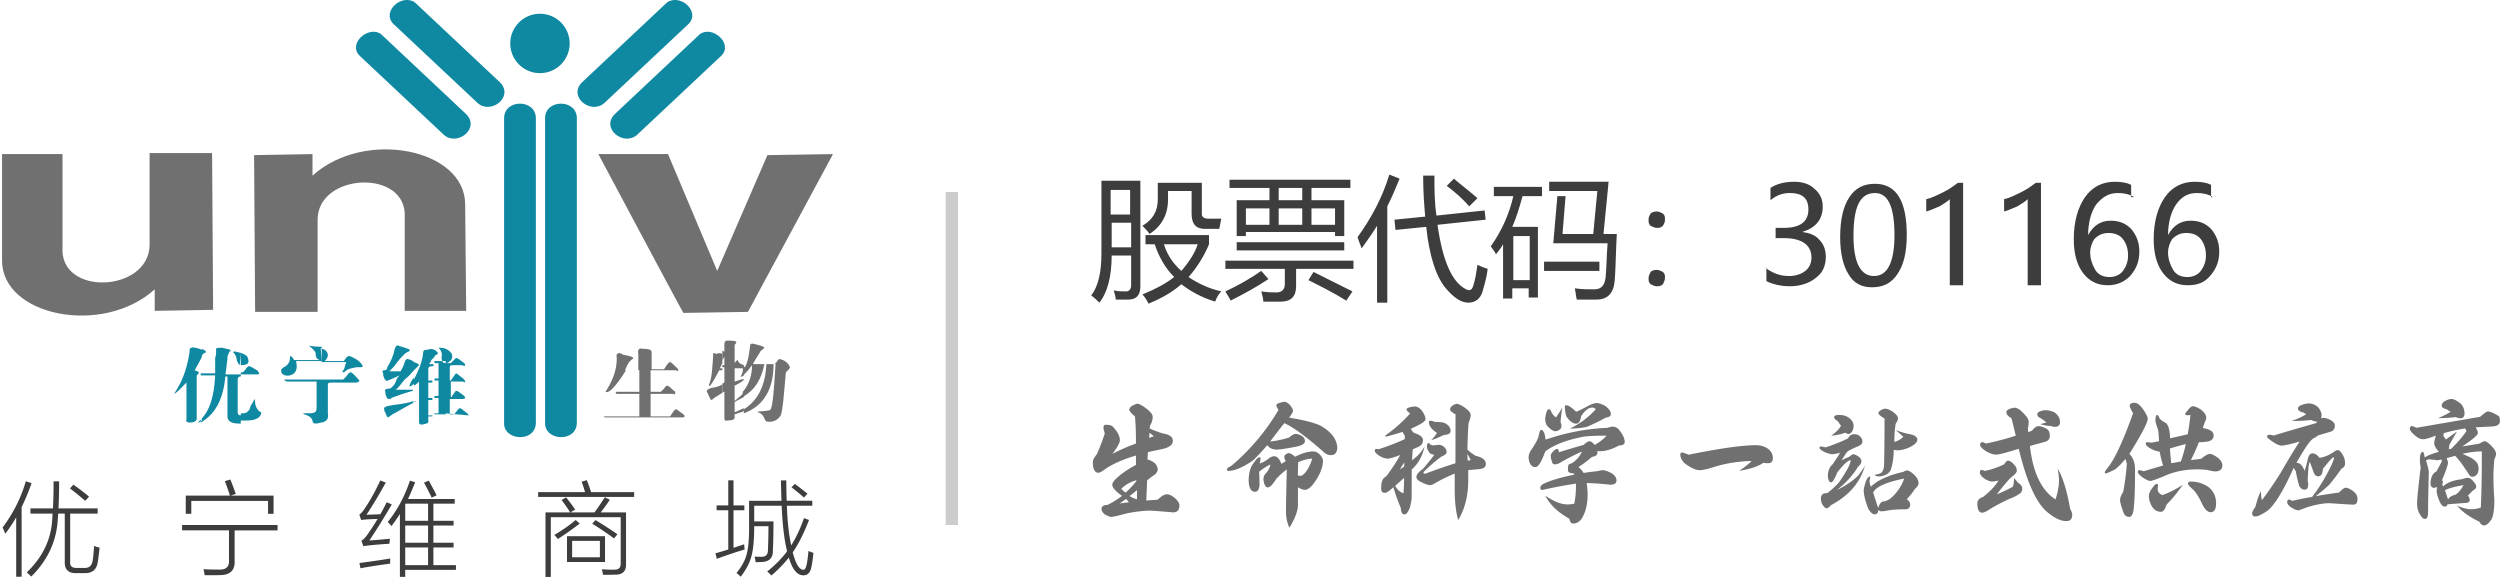 <svg version="1.1" id="图层_1" xmlns="http://www.w3.org/2000/svg" x="0" y="0" viewBox="0 0 244 56.31" xml:space="preserve"><style>.st0,.st1{fill-rule:evenodd;clip-rule:evenodd;fill:#0f88a2}.st1{fill:#717071}.st2{fill:#3d3d3d}</style><path class="st0" d="M38.4 2.34c-1.2-1.2.8-3 2.1-2.1l8.3 7.8c1.4 1.4-.9 3.2-2.2 2l-8.2-7.7zm-3.3 3.1c-1.2-1.2.9-3 2.1-2.1l8.3 7.8c1.4 1.4-.9 3.2-2.2 2l-8.2-7.7zm32.1-3.1c1.2-1.2-.8-3-2.1-2.1l-8.3 7.8c-1.4 1.4.9 3.2 2.2 2l8.2-7.7zm3.2 3.1c1.2-1.2-.9-3-2.1-2.1l-8.3 7.8c-1.4 1.4.9 3.2 2.2 2l8.2-7.7zm-17.7-4.1c1.6 0 2.9 1.3 2.9 2.9s-1.3 2.9-2.9 2.9-2.9-1.3-2.9-2.9 1.3-2.9 2.9-2.9zm-3.5 10.2c0-1.9 3.1-1.9 3.1 0v29.7c0 2-3.2 1.8-3.1 0v-29.7zm4 0c0-1.9 3.1-1.9 3.1 0v29.7c0 2-3.2 1.8-3.1 0v-29.7z"/><path class="st1" d="M0 15.04h6.1v9.1c-.3 4.8 8.4 4.4 8.5-.2v-9h6.1l.1 15.3-5.7.1v-2.1C10 32.84.2 30.84.2 25.44v-10.4H0zm45.5 15.3h-6v-9.1c.3-4.8-8.5-4.4-8.5.2v9h-6.1l-.1-15.3 5.7-.1v2.1c5.1-4.6 14.9-2.6 14.9 2.8l.1 10.4zm12.9-15.3h6.8l4.8 11.4 4.9-11.3 6.4-.1-8.3 15.4-6.3.1c-.1-.1-8.3-15.5-8.3-15.5zm14.2 25.3v-.4c1.3-.8 2.1-2.2 2.2-4.4h-.2c-.3 1.5-.9 2.5-2.1 3.2v-.5c.6-.7.9-1.6.9-2.6-.3.4-.6.8-.9 1v-.9l.2.1c.3-.5.4-1.2.5-2 0-.3.1-.3.3-.3.8.2 1.1.3 1.1.4l-.2.2c-.1.1-.2.1-.2.2l-.5.8c-.1.2-.2.3-.2.4h2.1l.2-.2c.1-.2.2-.3.3-.3.4.1.8.3 1 .8 0 .1-.1.2-.2.3l-.2.2c-.2 2.3-.3 3.7-.5 4.2-.3.5-.8.7-1.4.6-.1-.1-.1-.1-.2-.3-.1-.3-.3-.5-.6-.6-.2 0 0-.1.3-.1.4 0 .7-.1.8-.1.3 0 .4-1.5.6-4.5h-.2c0 2.5-1 4.1-2.9 4.8z"/><path class="st1" d="M72.6 35.64v.3h-.9v1.3c.6-.2.9-.3.9-.2s-.3.3-.9.6v1.5c.3-.3.7-.5.9-.9v.5c-.3.2-.6.3-.9.5v1c.3-.1.6-.3.9-.4v.3l-.9.3v.3c0 .2-.2.3-.7.3-.3.1-.3-.1-.3-.4v-2.4c-.1 0-.2.1-.2.1v-.9l.2-.1v-1.5h-.2v-.2h.2v-.9c0 .1-.1.3-.2.4v-.9c.1 0 .2.1.2.1v-.7c0-.3.1-.4.3-.4.8 0 1 .1.8.3-.1.1-.1.1-.1.2v1.7c.2-.3.3-.3.3-.3.1.3.3.4.6.5z"/><path class="st1" d="M72.6 36.04c-.1.3-.2.4-.2.5-.2.3-.1.3.2.1v-.6zm-9-1.7v1.7h1.2s.1-.1.2-.3c.2-.3.3-.4.4-.4s.3.2.7.6c.1.1.1.2.1.2 0 .1-.1.1-.2 0h-2.5v2.1h1l.3-.3c.2-.3.3-.3.3-.3.2 0 .4.3.8.6v.2s-.1.1-.2 0h-2.2v2.2h1.9s.1-.1.2-.3c.2-.3.3-.4.4-.4.2.1.4.3.7.5.1.1.2.2.1.2 0 .1-.1.1-.3.1h-7.4c-.1 0-.2-.1-.2-.1h3.5v-2.2h-2.1c-.1 0-.2 0-.2-.1s0-.1.1-.1h2.2v-2.1h-1.3c-1 1.6-1.7 2.3-2 2.1.7-1.1 1.1-2.1 1.1-3.3-.1-.4.1-.6.5-.4 0 0 .1.1.2.1.6.1.9.2.9.3s-.1.1-.2.2l-.2.2c-.2.3-.3.6-.4.8h1.3v-1.6c-.1-.4.1-.6.4-.5.8 0 1 .2.8.3.1-.1.1 0 .1 0zm6.9.2v.9l-.1.2c-.1.2-.1.3-.2.3h.3v.2h-.3c-.7 1.3-1 1.8-1 1.4.3-.7.3-1.5.4-2.7v-.3c0-.1.1-.1.3 0 .3-.1.4-.1.6 0zm0 3c-.4.2-.8.3-1 .3-.4.1-.6.3-.5.4.2.4.3.7.4.8.1 0 .2-.1.3-.2l.8-.5v-.8z"/><path class="st0" d="M43.5 40.34v-4.9h.5l.1-.1.4-.4c.2 0 .4.2.8.5.1.1.1.2.1.2 0 .1-.1.1-.3 0h-.9c-.3 0-.3.1-.3.3v1.2h.1c.3-.4.4-.6.5-.7.1 0 .3.2.7.5.1.1.2.2.2.3s-.1.1-.2 0H44v1.5h.1s0-.1.1-.2c.2-.3.3-.4.3-.4.2 0 .4.2.8.5.1.1.1.2.1.2s-.1.1-.2.1h-1.3v1.5h.4l.2-.2c.2-.3.3-.4.4-.4.1 0 .3.2.7.5.1.1.2.2.1.2l-2.2-.2zm0-4.9c.1 0 .2 0 .3-.1.3-.2.4-.4.3-.8-.2-.3-.4-.4-.6-.5v1.4zm0-1.4v1.4c-.3 0-.3-.1-.4-.4v-.2c.1-.4-.1-.7-.3-.9.3 0 .4 0 .7.1zm0 1.5v4.9h-1.1v-.1h.4v-1.5h-.4v-.2h.4v-1.5h-.4v-.2h.4v-1.5h-.4v-.2h1.1v.3zm-1.1-.7v-.7c.3.2.4.3.3.4l-.1.1c-.1 0-.2.1-.2.2zm0-.7v.7l-.3.3c-.1.3-.2.3-.2.4h.4v.2h-.1c-.3 0-.4.1-.4.3v1.1h.4v.2h-.4v1.5h.4v.2h-.4v1.5h.4v.1h-.4v.4c.1.3-.2.3-.6.4-.3 0-.3-.1-.3-.3v-3.9c-.2.2-.3.3-.5.4v-.6c.4-.8.8-1.6.9-2.6 0-.3.2-.3.4-.3.3-.1.5-.1.7 0zm-2 5.1c.2 0 .2-.1.2-.1l-.2.1c0-.1 0 0 0 0zm0-1c.3-.1.3-.1 0 0zm0-2.1l.3-.3.2-.2c0-.1-.2-.2-.5-.3v.8zm0-.8v.8c-.2.2-.4.5-.9.9-.4.5-.7.9-.9 1h1.7v.1c-1.1.3-1.8.6-2.1.7 0 .1-.2.1-.3.1s-.3-.3-.3-.8c-.1-.1.1-.2.3-.2s.3-.1.4-.2c.1-.1.3-.3.4-.7.1-.2.2-.3.3-.4-.4.2-.7.3-.9.4-.3.1-.4.2-.4.1-.1 0-.2-.2-.3-.5v-.2c-.1-.2-.1-.3.1-.3s.3-.1.3-.3c.3-.5.6-1.1.7-1.7.1-.3.2-.5.4-.4.6.2 1 .3 1.1.4 0 .1-.1.2-.2.2-.2.1-.3.2-.3.2-.3.3-.5.5-.8.9-.2.3-.4.5-.7.8h1.1c.1-.2.3-.5.4-.9.1-.3.2-.3.3-.3.4.1.5.2.6.3zm0 1.5c-.2.3-.3.4-.4.7-.1.3.1.2.4-.1v-.6zm0 2.3c0 .1-.1.1-.1.2-.8.4-1.4.8-2 1.1-.3.2-.4.3-.4.3-.1 0-.2-.2-.3-.5-.1-.1-.1-.2-.1-.3-.1-.2.2-.3.8-.4.8-.1 1.5-.2 2.1-.4zm-9 2.1v-4.2h2.1l.3-.3c.2-.3.3-.4.4-.4.2 0 .4.3.8.7.1.1.1.2 0 .2 0 0-.1.1-.2.1h-2.5c-.3 0-.3.1-.3.3v2.7c.1.5-.1.8-.6.9zm0-5.9h2.4c-.1.2-.1.3-.1.3-.1.3-.1.4-.2.5-.1.1-.1.2 0 .2 0 0 .1 0 .2-.1.3-.3.7-.3 1.1-.4h.3c.2 0 .3 0 .3-.1-.1-.3-.5-.7-1.3-1-.1 0-.3.1-.4.3-.1.1-.1.2-.2.2h-1.8c.4-.4.4-.8 0-1.1-.2-.1-.3-.1-.4-.2l.1 1.4zm-7.9 1h.2l.2-.2c.2-.3.3-.4.4-.4.2 0 .4.2.8.4.1.1.2.3.2.3 0 .1-.1.1-.3.1h-1.5v-.2zm0 4h.2c.3 0 .4-.1.6-.3.1-.1.1-.3.2-.5.1-.1.1-.2.2-.3.1-.2.1-.3.1-.3s.1.1.1.3c0 .4.2.7.4.9.2.1.2.1.2.2-.1.4-.5.7-1.4.7h-.6v-.7zm7.9-6.5v1.4h-2.5c.1.5.1.9-.2 1.2-.4.3-.9.3-1.2 0-.1-.3-.1-.4.2-.6.4-.2.6-.5.6-.9 0-.1 0-.2.1-.2.1.1.2.2.3.4h2.5c-.3-.1-.4-.3-.4-.7 0-.1-.2-.3-.4-.5-.1-.1-.2-.1-.2-.2.5.1.8.1 1.2.1zm0 3.2v4.2c-.2 0-.3.1-.6.1-.2 0-.3-.1-.3-.3-.1-.3-.4-.5-.8-.6-.1-.1-.2-.1-.2-.1h.2c.6 0 .9 0 1-.1.1 0 .2-.2.2-.4v-2.6H28c-.2-.1-.3-.1-.2-.2h3.6zm-7.9-1.4v-1.2c.3.1.4.2.6.3.3.6.2.9-.6.9.1 0 0 0 0 0zm-2.4-1.4c-.1-.3.1-.3.6-.3l.8.2c0 .1 0 .1-.1.2s-.1.3-.2.4v.3c-.1.6-.1 1-.2 1.5h1.5v.2c-.2 0-.3.1-.3.3v3.2c0 .2.1.3.3.3v.8h-.2c-.8 0-1.1-.3-1.1-.7v-3.9H22c-.2 2.1-.9 3.5-2.1 4.3-.1.1-.3.2-.3.2v-.3c.9-.9 1.3-2.3 1.4-4.3h-1.4v-.2H21v-1.5c.1-.3.1-.5.1-.7zm2.4.2c-.1 0-.3-.1-.4-.1-.3-.1-.4 0-.3.1l.1.1c.1.2.2.3.2.6.1.3.2.4.3.5l.1-1.2c-.1 0 0 0 0 0zm-3.8.3c.1-.2.2-.3.3-.3.1 0 .1-.1.1-.1 0-.1-.2-.2-.4-.3v.7zm0 6.3c-.4.3-.5.3-.2 0l.2-.2v.2zm0-4.5h-.2s0-.1.2 0zm0-2.4c-.2-.1-.3-.1-.6-.2-.3 0-.3-.1-.4 0-.2 0-.2.2-.2.4-.2 1.4-.6 2.6-1.2 3.6-.2.3-.3.5-.3.5s.2-.1.4-.3l.8-.8v3.6c-.1.2.1.3.3.3.4 0 .6-.1.7-.3v-4.2c0-.1 0-.1.1-.2s.1-.1.1-.2-.2-.1-.4-.2c.3-.5.5-.9.7-1.3v-.7z"/><path class="st2" d="M107.5 17.64h3.8v10.3c0 .9-.4 1.3-1.2 1.3h-1.2c0-.2-.1-.6-.2-.9.4.1.8.1 1.2.1.3 0 .5-.2.5-.6v-2.9h-1.9c0 2-.4 3.6-1.2 4.6-.2-.2-.5-.5-.8-.7.7-.9 1-2.3 1-4.1v-7.1zm2.8.9h-1.9v2.4h1.9v-2.4zm-1.8 5.6h1.9v-2.4h-1.9v2.4zm3.3-.3v-.9h6.2v.9c-.5 1.2-1.2 2.3-2 3.2.9.6 1.9 1.1 3.2 1.4-.3.3-.5.7-.6 1-1.3-.4-2.4-1-3.3-1.7-.9.8-2 1.4-3.2 1.9-.2-.4-.4-.7-.6-.9 1.2-.5 2.2-1 3.1-1.7-.9-.9-1.5-2-1.9-3.2h-.9zm6.1-2.5h1.3l-.2 1h-1.4c-.9 0-1.3-.5-1.3-1.5v-2.2H114v.8c0 1.5-.6 2.6-1.8 3.4-.2-.3-.4-.5-.7-.8 1-.6 1.5-1.4 1.5-2.6v-1.6h4.3v3.1c0 .2.2.4.6.4zm-1 2.5h-3.3c.3 1 .9 1.9 1.7 2.6.7-.8 1.3-1.7 1.6-2.6zm6.2 2.6l.7.8c-1.2.8-2.5 1.5-3.7 2.1-.1-.3-.3-.5-.5-.9 1.3-.6 2.5-1.3 3.5-2zm-3.3-1h12.3v.8h-5.6v1.7c0 1-.5 1.5-1.5 1.5h-1.7c0-.3-.1-.6-.2-1 .6.1 1.2.1 1.5.1.5 0 .8-.3.8-.8v-1.5h-5.8v-.8h.2zm.9-5.9h3.2v-1.2H120v-.8h11.8v.8H128v1.2h3.2v3.5h-.9v-.4h-8.7v.4h-.9v-3.5zm0 4.1h10.5v.8h-10.5v-.8zm.9-1.7h2.3v-1.6h-2.3v1.6zm3.2-2.4h2.3v-1.2h-2.3v1.2zm0 2.4h2.3v-1.6h-2.3v1.6zm2.9 5.4l.5-.8 3.8 1.9-.6.9c-1.3-.8-2.5-1.4-3.7-2zm2.6-7H128v1.6h2.3v-1.6zm2.2 2.8c1.3-1.8 2.4-3.8 3.1-6.1l1 .4c-.4 1-.8 1.9-1.2 2.7v9.4h-1v-7.5c-.5.8-1 1.5-1.5 2.2-.1-.3-.3-.7-.4-1.1zm3.6-1.7l3-.3c-.1-1.1-.2-2.4-.2-4h1.1c0 1.3 0 2.6.2 3.9l4.7-.5.1.9-4.7.5c.5 3.5 1.4 5.6 2.8 6.3.4.2.6 0 .7-.4.2-.6.3-1.3.4-2 .4.2.7.3 1 .4-.1.8-.3 1.5-.5 2.2s-.7 1.1-1.4 1.1-1.4-.5-2.1-1.3c-1-1.1-1.7-3.2-2-6.1l-3 .3-.1-1zm5.1-3.3l.7-.7c.7.6 1.5 1.2 2.3 1.9l-.8.8c-.7-.8-1.4-1.4-2.2-2zm4.3 5.9c1-1.4 1.8-3.1 2.2-4.9h-1.9v-.9h4.7v.9h-1.9c-.3 1.1-.6 2.1-1 3h2.5v6.9h-.9v-.9h-1.6v1h-.9v-5.3c-.2.4-.5.7-.7 1 0-.1-.2-.4-.5-.8zm3.8-1h-1.6v4.3h1.6v-4.3zm1.4 2.5h5.4v.9h-5.4v-.9zm2.1-6.4l-.3 3.7h3l.4-4.2h-4.7v-.9h5.8l-.5 5.1h1.3c-.1 1.7-.1 3.2-.2 4.5-.1 1.3-.7 1.9-1.8 1.9h-1.9c-.1-.3-.1-.7-.2-1.1.7.1 1.3.1 1.9.1.7 0 1-.4 1.1-1.1.1-.9.1-2.1.2-3.4h-5.3l.4-4.6h.8zm8.9 1.5c.2 0 .4.1.6.2.2.2.2.3.2.6s-.1.4-.2.6c-.2.2-.4.2-.6.2-.2 0-.4-.1-.6-.2-.2-.2-.2-.3-.2-.6s.1-.4.2-.6c.1-.1.3-.2.6-.2zm0 5.7c.2 0 .4.1.6.2.2.2.2.3.2.6 0 .2-.1.4-.2.6-.2.2-.4.2-.6.2-.2 0-.4-.1-.6-.2-.2-.2-.2-.3-.2-.6 0-.2.1-.4.2-.6.1-.1.3-.2.6-.2zm10.6-.2c.7.5 1.4.8 2.3.8.7 0 1.2-.2 1.6-.5s.6-.8.6-1.3c0-1.2-.9-1.9-2.7-1.9h-.8v-1h.8c1.6 0 2.4-.6 2.4-1.8 0-1.1-.6-1.6-1.8-1.6-.7 0-1.3.2-1.9.7v-1.2c.6-.4 1.4-.6 2.3-.6.8 0 1.5.2 2 .7.5.4.8 1 .8 1.7 0 1.3-.7 2.1-2 2.5.7.1 1.3.3 1.7.8.4.4.6 1 .6 1.6 0 .9-.3 1.6-1 2.1-.6.5-1.5.8-2.5.8-.9 0-1.7-.2-2.3-.5v-1.3h-.1zm7.3-3c0-1.7.3-3 .9-3.9.6-.9 1.4-1.3 2.5-1.3 2.1 0 3.1 1.7 3.1 5 0 1.7-.3 2.9-.9 3.8s-1.4 1.3-2.5 1.3c-1 0-1.8-.4-2.3-1.3-.5-.8-.8-2-.8-3.6zm1.3-.1c0 2.6.7 3.9 2 3.9s2-1.3 2-4-.6-4.1-1.9-4.1c-1.5 0-2.1 1.4-2.1 4.2zm9.4 4.8v-8.4c-.2.2-.5.4-1 .7-.5.2-.9.4-1.3.5v-1.2c.5-.1 1.1-.4 1.7-.7.6-.3 1-.6 1.4-.9h.5v10h-1.3zm7.6 0v-8.4c-.2.2-.5.4-1 .7-.5.2-.9.4-1.3.5v-1.2c.5-.1 1.1-.4 1.7-.7.6-.3 1-.6 1.4-.9h.5v10h-1.3zm10.4-8.6c-.5-.3-1-.4-1.6-.4-.9 0-1.5.4-2.1 1.1-.5.7-.8 1.8-.8 3 .5-.9 1.2-1.4 2.2-1.4.9 0 1.5.3 2 .8.5.6.8 1.3.8 2.2 0 1-.3 1.7-.9 2.4-.6.6-1.3.9-2.2.9-1 0-1.8-.4-2.4-1.2-.6-.8-.9-1.9-.9-3.3 0-1.7.4-3.1 1.1-4.1.7-1 1.7-1.5 2.9-1.5.7 0 1.2.1 1.6.3v1.2h.3zm-4.3 5.4c0 .6.2 1.2.5 1.7s.8.7 1.4.7c.5 0 1-.2 1.3-.6s.5-.9.5-1.5c0-.7-.2-1.2-.5-1.6s-.8-.6-1.4-.6c-.6 0-1 .2-1.4.6-.2.3-.4.8-.4 1.3zm12-5.4c-.5-.3-1-.4-1.6-.4-.9 0-1.5.4-2 1.1s-.8 1.8-.8 3c.5-.9 1.2-1.4 2.2-1.4.9 0 1.5.3 2 .8.5.6.8 1.3.8 2.2 0 1-.3 1.7-.9 2.4s-1.3.9-2.2.9c-1 0-1.8-.4-2.4-1.2-.6-.8-.9-1.9-.9-3.3 0-1.7.4-3.1 1.1-4.1.7-1 1.7-1.5 2.9-1.5.7 0 1.2.1 1.6.3v1.2h.2zm-4.4 5.4c0 .6.2 1.2.5 1.7s.8.7 1.4.7c.5 0 1-.2 1.3-.6s.5-.9.5-1.5c0-.7-.2-1.2-.5-1.6s-.8-.6-1.4-.6c-.6 0-1 .2-1.4.6-.2.3-.4.8-.4 1.3z"/><path fill="#ccc" d="M92.3 18.74h1.2v32.5h-1.2z"/><path class="st2" d="M.51 52.1c-.07-.21-.16-.42-.26-.61 1.04-1.39 1.8-2.9 2.27-4.52l.56.19c-.28.8-.6 1.58-.97 2.33v6.8h-.53v-5.8c-.3.53-.66 1.07-1.07 1.61zm4.72-5.12h.54c0 1-.02 1.88-.06 2.64h3.82v.51H6.85v4.72c-.03.41.2.6.69.58h.69c.48.02.75-.23.82-.76.06-.37.1-.83.13-1.39.16.07.34.12.54.17-.06.59-.12 1.09-.19 1.48-.12.68-.54 1.02-1.27 1.01h-.8c-.78.02-1.16-.35-1.14-1.1v-4.71h-.64c0 .07-.01.16-.02.29-.01.12-.02.21-.02.26-.12 2.14-.99 4.01-2.59 5.59-.16-.16-.31-.3-.44-.4 1.58-1.52 2.4-3.27 2.49-5.24.01-.13.02-.3.03-.5H2.97v-.51h2.2c.04-.81.06-1.69.06-2.64zm3.09 1.9c-.48-.41-.97-.81-1.49-1.21l.33-.37c.45.31.96.7 1.53 1.17l-.37.41zm9.45 2.36h9.32v.53H22.9v2.9c.06.99-.43 1.47-1.47 1.46-.21.01-.43.01-.63.01h-.83a5 5 0 00-.11-.59c.45.03.96.04 1.51.04.69.03 1.02-.27.98-.92v-2.91h-4.58v-.52zm4.18-4.28l.53-.16c.18.43.36.9.53 1.41l-.5.16h4.19v1.78h-.54v-1.26h-7.49v1.26h-.54v-1.78h4.31c-.15-.48-.32-.95-.49-1.41zm13.82 3.28c.49-.02.94-.03 1.35-.05.21-.37.42-.76.62-1.17l.5.21c-.78 1.34-1.51 2.51-2.19 3.52.62-.04 1.29-.1 2.02-.17-.03.15-.05.32-.06.49-1.26.08-2.11.16-2.54.24l-.2-.53c.17-.1.35-.28.54-.53.38-.54.73-1.07 1.04-1.6-.79.02-1.33.06-1.6.1l-.18-.52c.16-.12.31-.28.44-.47.57-.82 1.1-1.78 1.61-2.87l.53.21a44.86 44.86 0 01-1.88 3.14zm-.59 5.22l-.1-.51c.92-.12 1.93-.26 3.01-.44-.01.1-.01.2-.01.31v.19c-.92.12-1.89.27-2.9.45zm3.03-4.12c-.15-.17-.27-.3-.37-.39.94-1.16 1.66-2.51 2.17-4.04l.51.16c-.27.67-.5 1.22-.7 1.63h4.56v.46H42.3v1.67h1.97v.46H42.3v1.68h1.97v.46H42.3v1.73h2.2v.46h-4.95v.68h-.52v-6.14c-.27.43-.54.82-.82 1.18zm1.38-2.18c-.02.03-.03.06-.04.09v1.58h2.23v-1.67h-2.19zm-.04 2.13v1.68h2.23v-1.68h-2.23zm0 2.14v1.73h2.23v-1.73h-2.23zm1.83-6.32l.47-.2c.33.61.59 1.08.76 1.43l-.48.23c-.22-.48-.47-.96-.75-1.46zm15.38-.09l.51-.16c.17.43.31.82.42 1.17h4.2v.47h-9.37v-.47h4.58c-.12-.41-.23-.75-.34-1.01zm-1.95 1.78l.44-.26c.35.44.65.84.89 1.19l-.47.28h2.36c.33-.46.67-.95 1-1.48l.49.25c-.26.39-.56.8-.89 1.23h2.47v5.03c.03.71-.33 1.06-1.08 1.05-.16 0-.33.01-.5.01h-.67a2.62 2.62 0 00-.12-.54c.25.02.45.03.58.03.15.01.34.01.57.01.27 0 .45-.04.55-.14.1-.09.15-.26.15-.49v-4.49h-6.82v5.83h-.52v-6.3h2.4c-.18-.32-.46-.72-.83-1.21zm1.38 1.95l.39.35c-.75.58-1.47 1.08-2.14 1.51-.07-.11-.18-.24-.34-.4.83-.49 1.53-.98 2.09-1.46zm2.86 4.1h-3.71v-2.52h3.71v2.52zm-3.21-2.06v1.6h2.71v-1.6h-2.71zm1.96-1.68l.32-.35c.65.39 1.36.85 2.14 1.38l-.33.41c-.62-.46-1.33-.94-2.13-1.44zm12.16 3.43l-.13-.54c.38-.1.8-.23 1.25-.37V49.8h-1.14v-.47h1.14v-2.45h.51v2.45h1.06v.47h-1.06v3.67c.15-.05.38-.13.69-.23.16-.05.27-.09.35-.12.01.21.03.37.05.51-.9.27-1.8.57-2.72.91zm6.26-7.65h.52c.01.89.02 1.55.04 1.98h2.5v.49H76.8c.05 1.51.19 2.8.42 3.87.48-.75.89-1.64 1.25-2.66l.49.18c-.5 1.3-1.03 2.36-1.59 3.16.29 1.12.64 1.69 1.03 1.7.14.01.24-.14.31-.43.07-.26.13-.73.2-1.41.16.08.32.14.48.19-.06.61-.13 1.09-.21 1.44-.11.5-.36.74-.73.75-.62.03-1.11-.54-1.46-1.73-.43.55-.99 1.13-1.7 1.75-.13-.14-.27-.27-.41-.39.77-.62 1.42-1.27 1.94-1.98-.27-1.06-.45-2.54-.53-4.44h-2.68v1.53h1.88c0 1.1-.02 2.06-.06 2.89.01.69-.36 1.05-1.1 1.07-.25.01-.45.02-.58.02-.01-.13-.05-.31-.11-.54.07 0 .14.01.21.01h.4c.47.03.71-.19.7-.67.03-.66.05-1.43.05-2.31h-1.39c0 1.31-.09 2.28-.27 2.92-.16.64-.51 1.31-1.05 2.01-.14-.15-.28-.27-.41-.36.53-.66.86-1.28 1-1.86.16-.56.24-1.5.23-2.81v-2.38h3.16c-.02-.61-.04-1.27-.05-1.99zm1.03.67l.33-.33c.52.39.93.71 1.23.96l-.35.37c-.33-.3-.73-.63-1.21-1z"/><path d="M107.7 41.71c0-.17.08-.25.23-.25.31 0 .53.05.66.16.48.5.71.95.71 1.35 0 .23-.24.68-.73 1.33.68-.36 1.45-.7 2.3-1.01 0-1.13-.03-2.01-.1-2.65-.36-.31-.55-.52-.55-.64 0-.24.25-.44.77-.6.16 0 .42.13.78.39.49.36.73.65.73.87 0 .32-.08.61-.25.86l-.05.3c.48.21.91.37 1.31.49.64.1.96.34.96.71 0 .39-.35.66-1.05.81-.57.12-1.03.22-1.38.3l-.05.71c.67.2 1 .54 1 1.01 0 .13-.09.28-.26.46-.25.16-.51.35-.77.58l-.08 1.96 1.11-.08c.37-.36.67-.53.9-.53.2 0 .45.11.74.34.32.27.48.52.48.75 0 .44-.2.67-.6.68-1.26-.11-2.01-.17-2.26-.17-.62 0-1.38.09-2.29.27-.83.22-1.33.34-1.48.34-.13 0-.33-.07-.61-.22-.24-.17-.36-.36-.36-.55 0-.27.2-.4.58-.4.46-.22.93-.51 1.42-.88-.63-.45-.95-.81-.95-1.09 0-.16.12-.35.35-.57.49-.48 1.15-.93 1.96-1.37v-.91c-1.16.34-2.14.76-2.92 1.26-.36.28-.6.42-.74.42-.36 0-.55-.35-.55-1.05 0-.19.13-.44.38-.74.24-.51.51-1.2.79-2.05-.08-.24-.13-.43-.13-.59zm1.58 7.43l.9-.12-.27-.33-.63.45zm1.63-2.19v-.08c-.57.16-1.06.43-1.47.83.09.12.23.25.42.38.43-.39.78-.77 1.05-1.13zm.06 1.78v-.9c-.28.25-.52.45-.73.58.21.14.45.24.73.32zm1.19-5.99l.46-.17-.43-.33-.03.5zm7.72 2.89c.13-.07.25-.14.36-.21 1.85-1.59 3.36-3.4 4.54-5.41-.14-.23-.21-.38-.21-.46 0-.13.26-.24.77-.34.17 0 .36.11.57.33.19.24.29.43.29.57 0 .1-.13.31-.38.65 1.39.23 2.4.48 3.04.77 1.11.63 1.66 1.38 1.66 2.25-.05.42-.26.64-.62.64-.27 0-.52-.11-.74-.33-1.66-1.47-2.94-2.4-3.81-2.79-.5.63-.96 1.23-1.38 1.79.59-.06 1.2-.19 1.83-.38.28-.24.49-.36.64-.36.21 0 .42.07.65.22.18.12.27.29.27.51 0 .19-.23.35-.68.48-1.09.22-1.79.32-2.09.32-.37 0-.68-.14-.91-.43-.7.82-1.2 1.34-1.48 1.56-.96.63-1.73.95-2.31.95-.1 0-.14-.05-.14-.14 0-.07.05-.13.13-.19zm3.86-.81c.22-.19.42-.29.62-.29.29 0 .52.25.7.74l.43-.26c-.1-.19-.14-.33-.14-.4 0-.17.13-.3.4-.39.16 0 .37.12.65.36.68-.35 1.27-.52 1.79-.52.22 0 .44.12.68.36.16.2.25.38.25.55 0 .67-.32 1.43-.95 2.28-.3.37-.58.56-.83.56-.14 0-.36-.08-.66-.25v1.75c0 .54-.28 1.27-.83 2.2-.23-.49-.34-1.01-.34-1.57 0-.55.03-1.93.08-4.12-.34.24-.68.55-1.03.92-.34.55-.61.83-.82.83-.22 0-.37-.26-.43-.79 0-.24.1-.46.29-.64.23-.29.36-.55.39-.81-.37.18-.74.42-1.09.71.02.75.03 1.19.03 1.34-.06.42-.2.62-.42.62-.4 0-.61-.35-.64-1.05 0-.61.1-1.11.31-1.5.35-.55.59-.82.73-.82.08 0 .12.04.12.1 0 .08-.03.25-.08.51.27-.09.53-.23.79-.42zm3.29 1.62c.42-.26.77-.82 1.05-1.68-.42.02-.88.13-1.38.35l-.03 1.3c.14.02.26.03.36.03zm7.54-2.6c1.09-.36 1.94-.69 2.54-.99v-.32c-.1-.14-.16-.26-.2-.38-.55.17-1.1.33-1.65.47l-.07-.1c.93-.66 1.74-1.38 2.44-2.17-.23-.16-.35-.29-.35-.38 0-.14.26-.24.78-.3.25 0 .49.13.71.4.24.33.36.62.36.86 0 .19-.48.5-1.44.92.1.17.21.31.31.4.59.18.88.41.88.69 0 .26-.09.45-.27.57-.17.1-.4.21-.72.34l-.08 1.07c.55-.39.97-.84 1.23-1.37-.2.96-.62 1.72-1.25 2.26-.01 1.39-.01 2.29-.01 2.68 0 .27-.06.62-.17 1.04-.17.45-.35.68-.53.68-.22 0-.34-.21-.36-.64-.23-.52-.48-1.19-.73-2.02-.37.36-.65.55-.83.55-.24 0-.36-.14-.36-.42 0-.42.06-.72.18-.91.06-.1.17-.2.33-.29.61-.83 1.06-1.52 1.35-2.07-.62.23-1.02.35-1.18.35-.3 0-.62-.11-.95-.34-.23-.16-.35-.3-.35-.44 0-.11.06-.17.17-.17.1.02.17.02.22.03zm2.41 4.3c.04-.55.06-1.05.06-1.5l-.87.78c.22.39.49.63.81.72zm.08-3.01c-.16.23-.3.46-.43.69l.42-.29.01-.4zm1.79.66c.37-.42.75-.88 1.14-1.4-.23-.03-.39-.1-.48-.21-.17-.25-.25-.46-.25-.61.02-.22.08-.33.18-.33.04 0 .1.05.18.16.05.04.14.06.26.07.25-.03.43-.05.55-.05.15 0 .29.04.43.13.22.17.33.37.33.58 0 .16-.17.3-.52.44-.59.44-1.17.94-1.74 1.51 0 .1.06.16.17.16.8-.31 1.78-.65 2.95-1.03l.01-4.77c-.36-.19-.53-.35-.53-.47 0-.24.21-.43.62-.56.17 0 .42.11.75.33.42.29.64.55.64.75 0 .17-.06.42-.19.75-.06.36-.1 1.25-.13 2.65.24.22.51.42.81.6.66.14.99.41.99.81 0 .29-.23.45-.69.49-.29.03-.64.06-1.03.09v.99c0 1.52-.33 2.81-.98 3.89-.23-.8-.34-1.79-.34-2.98v-1.56c-.62.25-1.24.55-1.85.9-.25.16-.44.23-.56.23-.18 0-.49-.11-.91-.32-.28-.15-.42-.3-.42-.47.01-.24.21-.5.61-.77zm1.16-4.61c.26 0 .47.01.64.03.27.01.51.13.73.35.13.15.2.31.2.49 0 .25-.22.39-.65.4-.49.24-.91.41-1.25.51.26-.26.45-.5.57-.71-.53-.33-.79-.69-.79-1.08 0-.07.06-.1.17-.1.09-.01.22.03.38.11zm3.2 3.13l.04.65.29-.05c-.12-.25-.23-.45-.33-.6zm13.67-2.55c.22-.08.39-.12.52-.12.23 0 .44.1.62.31.36.45.55.84.55 1.18 0 .23-.19.35-.56.35-.46.26-.92.43-1.38.52-.12.03-.37.04-.75.04.02.06.03.11.03.16 0 .21-.18.34-.53.39-.47.41-.91.74-1.33.99.21.17.38.37.51.58.45-.07.91-.13 1.36-.18.25-.06.42-.09.51-.09.19 0 .48.1.86.29.32.22.48.45.48.7 0 .29-.2.43-.61.43-.74-.09-1.5-.14-2.3-.17.06.41.09.78.09 1.11 0 1.02-.21 1.84-.64 2.46-.23.26-.49.39-.77.39-.18 0-.31-.16-.38-.48-1.08-.59-1.87-1.34-2.35-2.25.83.57 1.55.86 2.16.86.31 0 .54-.03.68-.08.11-.49.17-1.14.17-1.95-1.07.16-2.15.36-3.26.62-.16 0-.23-.07-.23-.21 0-.11.08-.23.25-.36.75-.36 1.77-.67 3.08-.92l-.08-.13c-.36 0-.55-.11-.55-.33 0-.35.04-.53.12-.56l.31-.12c.42-.29.73-.66.94-1.11-.46.18-1.13.52-2.01 1.01-.24.16-.45.23-.62.23-.13 0-.22-.05-.26-.14-.1-.29-.16-.52-.16-.72 0-.1.08-.23.23-.39.16-.17.31-.26.43-.26.06 0 .11.11.14.33.8-.25 1.6-.49 2.42-.72.24-.23.42-.35.55-.35.16 0 .33.12.52.36.5-.29.89-.59 1.16-.91-1.14 0-1.92.04-2.34.12-1.61.32-2.83.79-3.64 1.42-.37 1.02-.69 1.53-.95 1.53-.39 0-.62-.3-.68-.91 0-.27.08-.52.25-.75.36-.54.6-.95.7-1.25.1-.49.19-.73.25-.73.24 0 .39.32.46.96 1.97-.68 3.99-1.07 6.03-1.15zm-5.48-1.57c.14.26.29.44.47.55.25-.38.46-.7.62-.96-.08.42-.14.9-.18 1.43.06.12.09.24.09.35 0 .29-.19.46-.57.53-.23 0-.51-.18-.84-.55-.12-.16-.18-.39-.18-.7.08-.6.2-.9.38-.9.07 0 .15.08.21.25zm2.43 0c.33-.13.71-.32 1.14-.56.36-.19.65-.29.87-.29.2 0 .47.09.81.26.38.29.57.55.57.81 0 .19-.16.31-.49.35-.67.36-1.26.65-1.77.87-.27.1-.85.17-1.75.21 1-.49 1.84-1.12 2.54-1.9-.1-.1-.22-.16-.34-.16-.36 0-.73.28-1.09.84-.07.49-.23.73-.49.73-.28 0-.57-.2-.88-.6-.13-.19-.2-.53-.22-1.03 0-.11.04-.17.12-.17.23.01.56.22.98.64zm17.55 3.26c.44 0 .84.12 1.18.35.31.24.47.54.47.9 0 .34-.15.51-.46.51-.15 0-.3-.01-.46-.04-.53.36-1.32.62-2.37.78.54-.35.94-.67 1.22-.96-1.37.04-2.65.25-3.83.64-.58.17-.98.26-1.21.26-.41 0-.92-.23-1.53-.7-.26-.28-.39-.55-.39-.83 0-.13.05-.19.16-.19s.33.07.65.21c3.09-.63 5.28-.93 6.57-.93zm6.8.21c.73-.23 1.45-.52 2.17-.86.16-.28.35-.42.57-.42.26 0 .44.05.55.16.2.15.3.34.3.57 0 .19-.17.36-.52.49-.57.24-.9.42-.98.52-.17.22-.35.49-.53.82.21-.13.45-.24.72-.34.21-.18.36-.27.47-.27.49.17.74.41.74.71 0 .16-.11.33-.33.52-.53.86-1.22 1.62-2.07 2.27.83-.4 1.52-.86 2.07-1.39.29-.37.51-.7.68-.98-.47 1.65-1.58 2.93-3.33 3.85-.17.2-.31.3-.42.3-.12 0-.26-.13-.42-.4-.09-.15-.13-.34-.13-.57 0-.16.05-.28.14-.38.06-.09.22-.13.48-.13.44-.34.83-.69 1.16-1.07.75-1.08 1.12-1.8 1.12-2.15-.23 0-.66.39-1.29 1.18-.27.66-.47.99-.6.99-.06 0-.11-.02-.16-.06a.275.275 0 01-.08-.15.934.934 0 01-.09-.4c0-.51.16-.9.48-1.17.38-.57.62-.94.71-1.11-.38.1-.63.14-.75.14-.17 0-.42-.07-.74-.2-.34-.17-.51-.31-.51-.42 0-.1.04-.14.13-.14.15.04.29.05.46.09zm1.17-2.57c-.23-.13-.34-.25-.34-.36 0-.16.16-.23.49-.23.42 0 .75.11 1.01.32.27.22.4.46.4.74 0 .21-.05.4-.16.58-.12.15-.23.22-.33.22-.07 0-.18-.04-.32-.13-.31.13-.77.23-1.38.3.5-.36.82-.69.96-.98l-.33-.46zm3.14 5.43c.03 0 .05.02.05.07 0 .03-.01.08-.04.13-.02.12-.03.2-.03.23 0 .15.04.33.12.56.63-.63 1.69-1.12 3.19-1.46a.59.59 0 01.36-.13c.16 0 .4.15.73.46.25.26.38.52.38.79 0 .16-.12.34-.36.56-.23.36-.5.69-.79 1 .22.14.33.31.33.52 0 .3-.17.46-.49.46-.8 0-1.41.05-1.85.14-.18.04-.33.05-.46.05-.12 0-.23-.04-.31-.13-.01.14-.04.25-.1.32-.06.07-.14.11-.24.11-.2 0-.4-.17-.61-.49-.31-.78-.47-1.4-.47-1.86 0-.14.07-.43.21-.87.12-.31.25-.46.38-.46zm1.93 2.2c.65-.51 1.13-1.18 1.43-2.01-1.73.34-2.74.79-3.03 1.35.14.45.3.96.49 1.52.14-.42.31-.64.51-.64.14 0 .34-.08.6-.22zm-1.45-2.38c.36-.05.6-.14.71-.27.12-.16.19-.36.2-.62.03-.93.05-2.46.05-4.61-.4-.22-.6-.4-.6-.55 0-.06.08-.15.25-.26.16-.09.3-.14.4-.14.18 0 .41.08.69.25.38.26.57.49.57.68 0 .16-.07.33-.22.53-.09.52-.13 1.12-.13 1.79.36-.11.65-.28.88-.51l-.73-.64c.5.17.88.29 1.12.34.65.1.97.29.97.57 0 .24-.22.48-.65.7-.44.23-.88.35-1.31.35-.08 0-.19-.02-.34-.05 0 .71-.1 1.37-.29 1.96-.17.36-.53.57-1.07.64-.12 0-.26-.02-.4-.05l-.1-.11zm12.08.56c-.29.07-.5.1-.61.1-.19 0-.44-.09-.74-.27-.31-.23-.47-.44-.47-.61 0-.17.07-.26.21-.26l.29.1c.62-.13 1.25-.34 1.87-.64.08-.12.15-.21.21-.27.06-.06.12-.09.16-.09.19 0 .41.15.65.44.15.16.22.34.22.55 0 .16-.21.39-.62.7-.46.49-.9 1.03-1.33 1.6.56-.23 1.09-.49 1.57-.75.07-.23.11-.52.12-.85.21.26.34.42.39.47.27.18.4.36.4.53 0 .24-.07.41-.22.51-.31.22-.62.38-.94.49-.59.26-1.21.58-1.86.96-.43.29-.73.43-.88.43-.32 0-.48-.31-.48-.92 0-.29.19-.49.56-.62.72-.57 1.22-1.1 1.5-1.6zm-1.21-3.61c1-.21 1.97-.46 2.9-.77l-.09-.36c-.14-.61-.25-1.06-.34-1.35-.33-.18-.49-.38-.49-.58 0-.2.26-.35.77-.44.2 0 .41.1.64.29.51.47.77.82.77 1.07 0 .24-.03.47-.08.68l.04.35.38-.16c.23-.29.43-.43.6-.43.24 0 .52.09.82.27.2.12.3.35.3.68 0 .33-.19.53-.56.61-.31.08-.77.2-1.38.38.29 2.6 1.13 4.34 2.5 5.21.23-.71.34-1.34.34-1.9 0-.18-.04-.55-.13-1.11.5.86.91 2.16 1.21 3.91.14.27.21.47.21.6 0 .42-.2.62-.58.62-.54 0-1.17-.3-1.88-.9-1.07-.9-1.99-2.96-2.76-6.16-1.21.38-1.95.57-2.2.57-.27 0-.58-.1-.95-.3-.42-.27-.62-.49-.62-.65 0-.18.09-.27.27-.27l.31.14zm5.89-2.06c-.19-.16-.4-.32-.64-.46-.17-.07-.25-.18-.25-.34 0-.1.07-.19.22-.26.2-.09.4-.13.6-.13.28 0 .56.07.84.2.37.26.56.58.56.96 0 .3-.17.46-.51.46-.12 0-.24-.03-.35-.08-.35-.01-.7-.07-1.07-.18l.6-.17zm8.46-.9c-.22-.37-.33-.62-.33-.73 0-.09.04-.16.13-.21.1-.05.21-.08.35-.08.25 0 .53.22.84.66.29.42.44.72.44.9 0 .37-.6 1.52-1.79 3.43.36.37.55.87.55 1.5 0 2.02-.05 3.38-.16 4.07-.08.39-.22.58-.42.58-.27 0-.46-.16-.57-.48-.21-.6-.31-.98-.31-1.16 0-.23.1-.49.3-.78.18-.95.3-1.88.36-2.77l-.14-.47c-.39.48-.73.82-1.03 1.04-.52.25-.82.38-.9.38-.05 0-.08-.04-.08-.12 0-.06.14-.26.42-.61.67-.92 1.44-2.64 2.34-5.15zm2.93 5.1c-.14-.43-.25-.88-.33-1.34-.36-.07-.68-.18-.94-.34-.28-.16-.42-.31-.42-.46 0-.09.06-.13.17-.13l.42.04.7-.14c-.02-.53-.05-.91-.1-1.13-.16-.46-.25-.76-.25-.9 0-.35.06-.52.17-.52.08 0 .15.1.22.3.04.1.24.26.6.46.27.18.42.68.44 1.51l1.72-.39c.1-.55.2-1.19.27-1.9a.68.68 0 01-.21.04c-.21 0-.31-.04-.31-.12 0-.05.1-.19.3-.42.18-.23.33-.34.44-.34.2 0 .48.12.83.35.33.28.49.53.49.77 0 .11-.05.26-.14.43-.06.16-.13.35-.19.58.7.11 1.05.35 1.05.71 0 .33-.19.53-.57.6-.29.04-.58.07-.87.07-.25.64-.51 1.22-.78 1.74.32-.03.65-.07 1-.12.38-.32.67-.48.86-.48.16 0 .4.12.74.35.31.25.47.5.47.75 0 .41-.24.61-.71.61-.11 0-.37-.05-.77-.14-.32-.04-.64-.06-.96-.06-1.22 0-2.33.23-3.31.69-.72.29-1.14.44-1.26.44-.19 0-.46-.13-.82-.38-.28-.23-.42-.39-.42-.49 0-.12.05-.18.16-.18.07 0 .21.04.42.1l1.89-.56zm-.63 1.8c.1 0 .14.06.14.19-.03.11-.04.22-.04.33 0 .25.15.44.46.57.68-.24 1.34-.58 1.99-1.01-.48.71-1 1.36-1.59 1.94-.14.47-.32.7-.55.7-.37 0-.67-.19-.9-.57-.18-.34-.27-.66-.27-.96 0-.22.1-.46.29-.73.21-.3.36-.46.47-.46zm1.42-2.02c.42-.07.73-.13.94-.17.22-.62.38-1.18.48-1.7-.59.15-1.1.29-1.55.44.05.63.1 1.11.13 1.43zm1.64 1.99c0-.13.09-.2.26-.2.66 0 1.25.19 1.78.57.47.4.7.91.7 1.55 0 .58-.18.87-.53.87-.32 0-.63-.33-.92-.99-.25-.51-.5-.91-.75-1.18-.36-.3-.54-.51-.54-.62zm16.54 1.49c0 .37-.13.56-.38.56-.26 0-1.06-.05-2.39-.14-.62.01-1.36.15-2.24.43-.46.18-.71.27-.75.27-.17 0-.42-.1-.75-.31-.23-.18-.35-.34-.35-.48 0-.17.06-.26.18-.26.07 0 .17.04.31.13.34-.09.98-.23 1.94-.39.42-.54.85-1.18 1.27-1.92.42-.74.72-1.35.87-1.83-.01-.08-.03-.12-.06-.12-.08 0-.42.38-1.03 1.13-.02.49-.17.73-.46.73-.16 0-.29-.1-.4-.29l-.4-1.09c-.1 0-.17.59-.22 1.77.03.17.05.3.05.39 0 .18-.03.31-.09.4-.06.08-.16.12-.3.12-.09 0-.19-.04-.28-.11a.774.774 0 01-.23-.33c-.15-.54-.25-.98-.3-1.33-.1-.15-.17-.27-.2-.38l-.08.16c-1.01 2.23-1.86 3.59-2.54 4.08-.55.36-.92.53-1.12.53-.22 0-.33-.1-.33-.31 0-.13.11-.35.33-.65.15-.64.33-1.15.53-1.53 0 .33.03.63.09.9.59-.78 1.2-1.66 1.82-2.65.71-1.24 1.33-2.26 1.86-3.07-.92.26-1.5.39-1.74.39-.21 0-.48-.11-.81-.33-.42-.27-.62-.45-.62-.53 0-.13.07-.2.2-.2.16 0 .29.03.42.08 1.25-.38 2.63-.78 4.15-1.21l.14-.14c-.2-.02-.41-.07-.62-.17-.62.07-1.26.1-1.9.1.62-.22 1.09-.44 1.42-.66l-.29-.18c-.34-.07-.51-.2-.51-.39 0-.22.33-.38.98-.49.46 0 .82.16 1.08.49.17.26.25.48.25.66 0 .09-.02.2-.06.31.12-.03.19-.05.21-.05.14 0 .33.05.58.14.37.17.56.37.56.62 0 .32-.15.52-.44.6l-1.2.36-.27.2c-.17.03-.41.24-.71.65s-.67 1.02-1.13 1.83h.05c.3 0 .55.25.74.77.11-.29.22-.68.33-1.18.04-.17.1-.3.17-.39.07-.09.17-.13.29-.13.23 0 .46.15.68.44.45-.07.92-.26 1.39-.58.16-.12.29-.18.4-.18.13 0 .29.16.48.48.15.27.22.54.22.82 0 .11-.03.21-.09.3s-.14.15-.25.19c-.39.57-.8 1.11-1.22 1.61-.33.3-.76.67-1.3 1.09 1.35-.22 2.11-.34 2.26-.34.31-.32.53-.48.65-.48.17 0 .4.1.69.3.31.22.47.48.47.79zm11.97-8.01c.23-.19.39-.33.5-.4.11-.08.19-.12.24-.12.22 0 .57.14 1.05.43.1.08.14.25.14.52 0 .31-.24.48-.73.51l-1.64.09c.15.23.22.41.22.56 0 .19-.51.62-1.52 1.3l1.63-.26c.3-.16.48-.25.53-.25.17 0 .44.19.79.57.23.26.35.49.35.68 0 .1-.06.28-.17.53-.06.55-.09 1.14-.09 1.75 0 .63.03 1.37.09 2.21 0 .94-.1 1.58-.3 1.92-.26.37-.49.56-.68.56-.21 0-.36-.12-.47-.35-1-.49-1.72-1-2.17-1.56.56.22 1 .33 1.3.33.42 0 .75-.06 1-.17.07-1.61.1-3.44.1-5.47-.62 0-1.24.08-1.86.23-.06-.01-.02.02.13.08s.24.1.27.12l.21.09c.07.03.13.05.17.08.05.04.14.1.26.18.12.08.24.19.34.33s.16.34.16.6c0 .23-.06.41-.18.55s-.25.21-.4.21-.26-.06-.33-.18l-.25-.38c-.21-.31-.39-.58-.56-.81-.17-.23-.36-.45-.57-.67l-.82.22.13.4c0 .25-.2.84-.6 1.77.07.02.1.07.1.16 0 .03-.02.12-.07.25l.09.18c.36-.36.98-.6 1.83-.7.29-.09.47-.14.55-.14.18 0 .37.11.56.33.19.23.29.4.29.53 0 .15-.1.26-.29.35l-.51.51c.11.21.17.36.17.44 0 .18-.12.28-.36.29l-1.81.14c-.05.15-.14.22-.27.22-.18 0-.35-.16-.49-.47-.2-.48-.3-.81-.3-1.01 0-.07.01-.22.03-.44-.13.06-.22.09-.27.09-.24 0-.36-.15-.36-.46.03-.59.22-.97.58-1.14l.52-.96-.03-.2-.38.07c-.5-.06-.78-.09-.84-.09-.05 0-.15.04-.29.1.18.6.27.97.27 1.13-.04 1.89-.07 3.2-.07 3.93 0 .44-.1.66-.31.66-.16 0-.34-.18-.53-.53-.16-.27-.23-.61-.23-1.01 0-.43.12-1.6.35-3.5a4.39 4.39 0 01-.08-.7c0-.54.1-.81.3-.81.05 0 .11.19.18.57.16-.17.62-.36 1.38-.57-.3-.33-.46-.61-.46-.84 0-.13.05-.38.16-.74-.62.23-1.03.35-1.22.35-.21 0-.39-.06-.56-.17-.51-.38-.77-.68-.77-.88.03-.09.06-.15.09-.19s.08-.06.13-.06l.44.18 6.21-1.07zm-4.11.13c.36-.14.77-.34 1.23-.61l-.4-.26c-.31-.07-.47-.18-.47-.34 0-.16.09-.31.27-.43.28-.16.51-.23.69-.23.22 0 .52.16.91.47.24.25.36.58.36 1-.03.25-.14.39-.34.42-.12 0-.3-.04-.55-.12-.54.07-1.11.1-1.7.1zm1.05 3.04l.25-.06c.6-.59 1.09-1.16 1.48-1.72l-.14-.26c-.83.15-1.53.3-2.08.47l-.04.26.25.35 1.08-.78-.73 1.27-.07.47zm-.07 4.9c.1-.22.34-.37.7-.46.27-.15.54-.46.81-.94-.79.13-1.39.29-1.81.49l.3.91z" fill="#717071"/></svg>